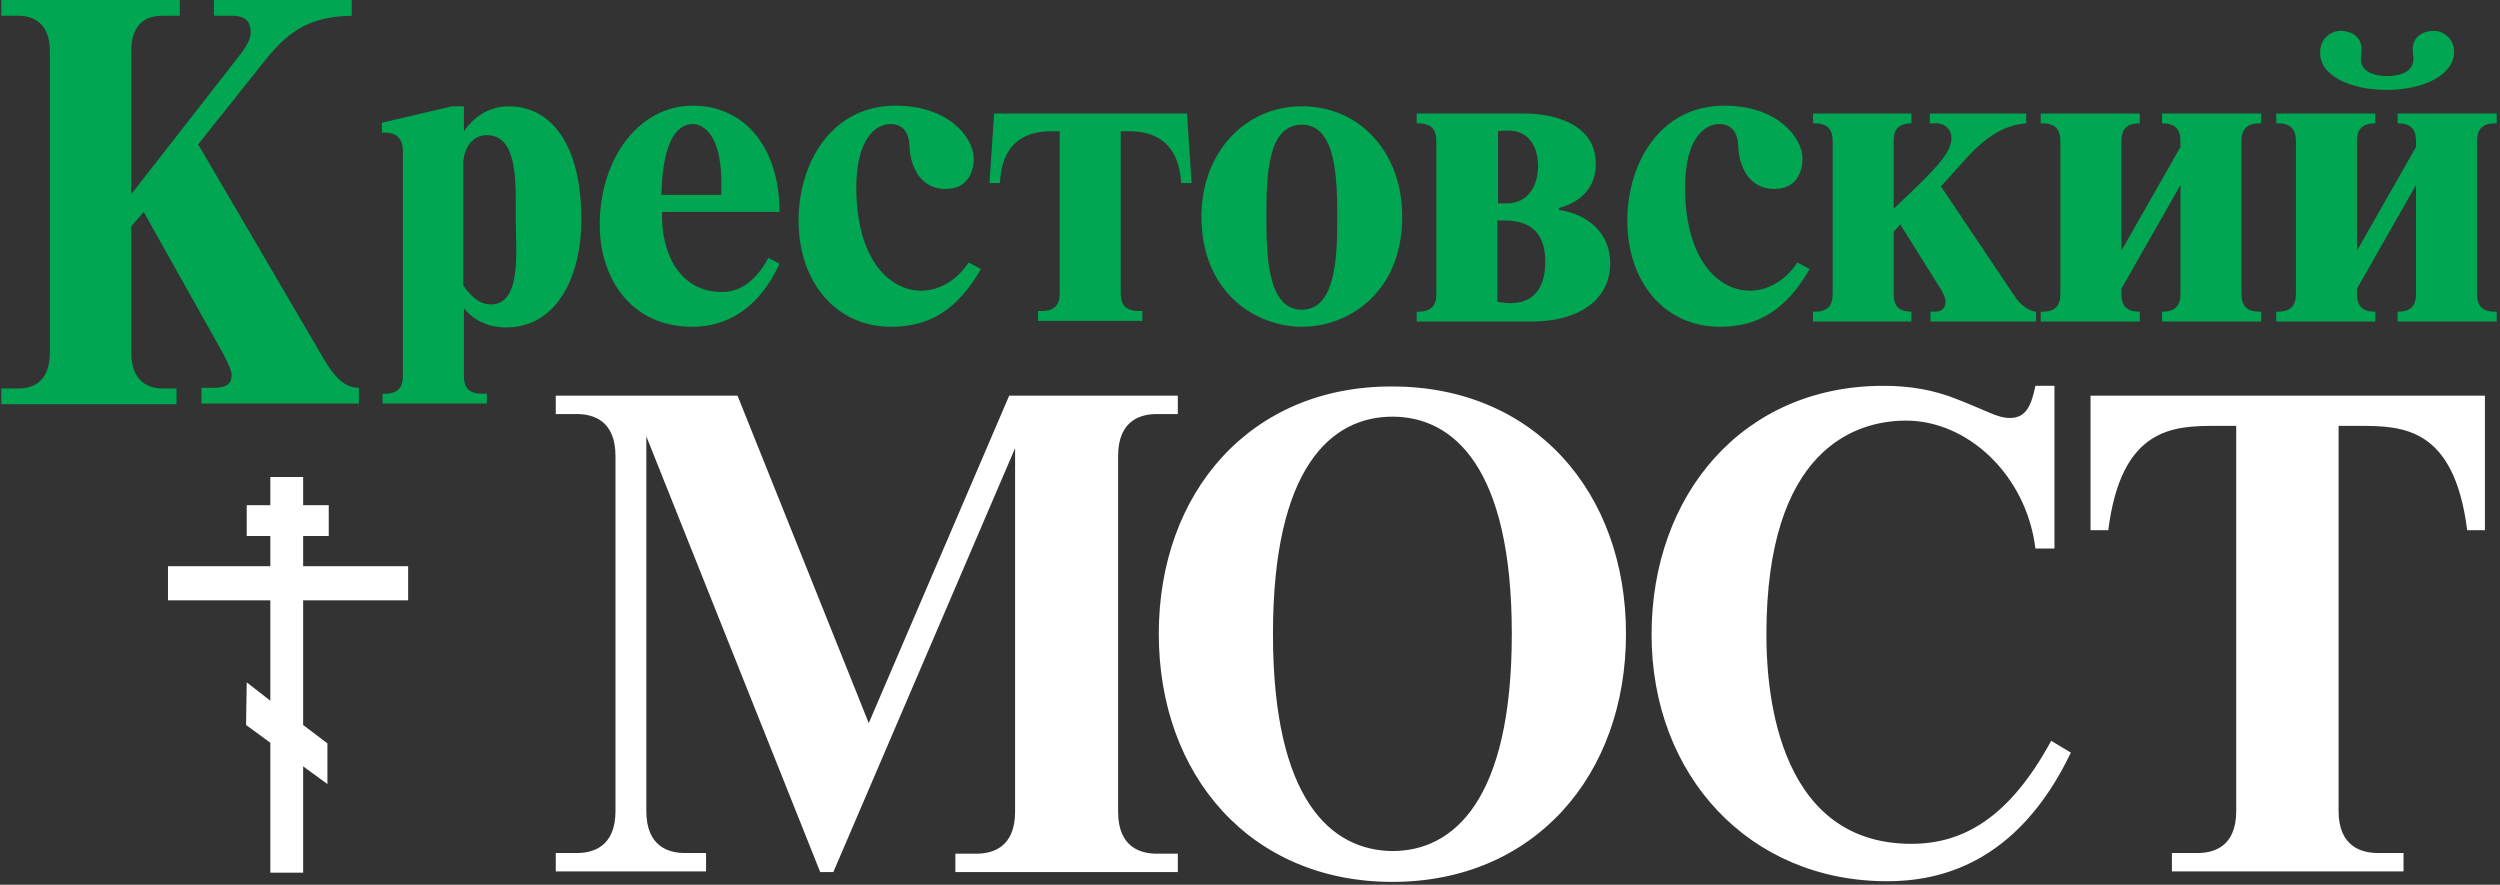 <svg width="373" height="132" viewBox="0 0 373 132" fill="none" xmlns="http://www.w3.org/2000/svg">
<rect x="0" y="0" width="373" height="132" fill="#333333" stroke="none"/>
<path d="M349.014 63.538H351.854C358.413 63.538 366.147 63.636 368.105 79.104H370.748V59.034H311.91V79.104H314.553C316.512 63.636 324.344 63.538 330.805 63.538H333.644V121.005C333.644 126.39 330.218 127.271 327.868 127.271H324.05V130.012H358.609V127.271H354.791C352.441 127.271 348.917 126.39 348.917 121.005V63.538H349.014ZM306.526 57.566H303.687C303.099 60.307 302.414 62.363 299.868 62.363C298.008 62.363 296.442 61.286 292.134 59.622C288.512 58.153 284.988 57.566 280.974 57.566C260.023 57.566 246.415 73.817 246.415 94.67C246.415 115.718 261.002 131.48 281.561 131.48C289.197 131.48 300.945 129.033 308.973 112.292L306.036 110.53C299.868 121.886 293.015 125.9 285.183 125.9C264.331 125.9 263.547 101.131 263.547 94.67C263.547 67.16 276.666 62.754 284.4 62.754C293.505 62.754 302.316 70.782 303.687 81.845H306.526V57.566ZM189.926 94.572C189.926 69.705 198.64 62.167 207.744 62.167C216.849 62.167 225.562 69.705 225.562 94.572C225.562 119.439 216.849 126.977 207.744 126.977C198.64 126.879 189.926 119.439 189.926 94.572ZM172.892 94.572C172.892 115.718 186.598 131.578 207.744 131.578C228.891 131.578 242.597 115.718 242.597 94.572C242.597 73.426 228.891 57.664 207.744 57.664C186.598 57.566 172.892 73.426 172.892 94.572ZM82.921 59.034V61.775H86.054C88.404 61.775 91.83 62.657 91.83 68.041V121.005C91.83 126.39 88.404 127.271 86.054 127.271H82.921V130.012H105.341V127.271H102.208C99.858 127.271 96.432 126.39 96.432 121.005V65.104L122.375 130.11H124.333L151.452 66.866V121.103C151.452 126.488 148.025 127.369 145.676 127.369H142.543V130.11H175.731V127.369H172.598C170.249 127.369 166.822 126.488 166.822 121.103V68.041C166.822 62.657 170.249 61.775 172.598 61.775H175.731V59.034H150.571L129.62 107.886L110.04 59.034H82.921V59.034Z" fill="#fff"/>
<path d="M356.063 13.412C361.644 13.412 366.147 11.161 366.147 7.734C366.147 5.874 364.678 4.601 363.112 4.601C361.644 4.601 359.979 5.385 359.979 7.343C359.979 7.832 360.077 8.322 360.077 8.811C360.077 11.161 357.14 11.357 356.161 11.357C355.182 11.357 352.245 11.161 352.245 8.811C352.245 8.322 352.343 7.832 352.343 7.343C352.343 5.385 350.679 4.601 349.21 4.601C347.644 4.601 346.175 5.874 346.175 7.734C345.98 11.161 350.483 13.412 356.063 13.412Z" fill="#00A651"/>
<path d="M351.658 37.398V21.147C351.658 20.168 351.756 18.406 354.301 18.406H354.399V16.937H339.616V18.406H339.91C342.455 18.406 342.553 20.168 342.553 21.147V43.762C342.553 44.741 342.455 46.503 339.91 46.503H339.616V47.972H354.399V46.503H354.301C351.756 46.503 351.658 44.741 351.658 43.762V43.077L360.469 27.608V43.762C360.469 44.741 360.371 46.503 357.826 46.503H357.728V47.972H372.511V46.503H372.217C369.672 46.503 369.574 44.741 369.574 43.762V21.147C369.574 20.168 369.672 18.406 372.217 18.406H372.511V16.937H357.728V18.406H357.826C360.371 18.406 360.469 20.168 360.469 21.147V21.93L351.658 37.398Z" fill="#00A651"/>
<path d="M316.512 37.398V21.147C316.512 20.168 316.609 18.406 319.155 18.406H319.253V16.937H304.47V18.406H304.764C307.309 18.406 307.407 20.168 307.407 21.147V43.762C307.407 44.741 307.309 46.503 304.764 46.503H304.47V47.972H319.253V46.503H319.155C316.609 46.503 316.512 44.741 316.512 43.762V43.077L325.323 27.608V43.762C325.323 44.741 325.225 46.503 322.679 46.503H322.581V47.972H337.364V46.503H337.071C334.525 46.503 334.427 44.741 334.427 43.762V21.147C334.427 20.168 334.525 18.406 337.071 18.406H337.364V16.937H322.581V18.406H322.679C325.225 18.406 325.323 20.168 325.323 21.147V21.93L316.512 37.398Z" fill="#00A651"/>
<path d="M282.54 21.147C282.54 20.07 282.638 18.406 285.184 18.406V16.937H270.499V18.406H270.792C273.338 18.406 273.436 20.168 273.436 21.147V43.762C273.436 44.741 273.338 46.503 270.792 46.503H270.499V47.972H285.184V46.503C282.638 46.503 282.54 44.839 282.54 43.762V34.559L283.519 33.482L289.589 43.175C289.883 43.664 290.274 44.447 290.274 44.937C290.274 45.426 290.176 46.503 288.708 46.503H288.023V47.972H303.785V46.503C302.512 46.405 301.239 45.23 300.554 44.154L289.589 27.804L293.211 23.79C296.638 19.972 299.477 18.602 302.316 18.406V16.937H287.925V18.406H289.002C289.981 18.406 291.155 19.189 291.155 20.559C291.155 22.811 289.002 25.063 282.54 31.133V21.147Z" fill="#00A651"/>
<path d="M268.149 39.16C266.68 41.51 264.037 43.37 261.1 43.37C256.205 43.37 251.408 38.475 251.408 27.999C251.408 20.363 254.541 18.503 256.499 18.503C258.359 18.503 259.24 19.776 259.338 21.636C259.436 25.062 261.1 28.195 264.722 28.195C268.149 28.195 268.932 25.454 268.932 23.692C268.932 20.461 265.114 15.762 257.282 15.762C247.59 15.762 242.793 24.475 242.793 32.894C242.793 42.097 248.373 48.754 256.597 48.754C262.373 48.754 266.484 46.209 270.009 40.139L268.149 39.16Z" fill="#00A651"/>
<path d="M232.611 31.328V31.035C237.898 29.566 238.093 25.65 238.093 24.476C238.093 17.622 230.066 16.937 227.52 16.937H211.367V18.406H211.66C214.206 18.406 214.304 20.168 214.304 21.147V43.762C214.304 44.741 214.206 46.503 211.66 46.503H211.367V47.972H228.597C235.254 47.972 240.247 44.937 240.247 39.258C240.247 34.755 236.821 31.916 232.611 31.328ZM223.506 19.581C223.996 19.483 224.485 19.483 224.975 19.483C229.478 19.483 229.478 24.182 229.478 24.769C229.478 27.706 228.01 30.349 224.779 30.349H223.506V19.581V19.581ZM225.366 45.23C224.681 45.23 224.094 45.133 223.408 45.035V32.895H224.387C227.618 32.895 230.555 34.07 230.555 39.063C230.555 40.923 230.164 45.23 225.366 45.23Z" fill="#00A651"/>
<path d="M194.234 15.86C185.619 15.86 179.255 22.909 179.255 32.307C179.255 43.762 187.479 48.755 194.234 48.755C201.185 48.755 209.213 43.664 209.213 32.307C209.213 22.909 203.045 15.86 194.234 15.86ZM194.234 46.209C189.143 46.209 188.947 38.279 188.947 32.405C188.947 26.433 189.045 18.601 194.234 18.601C199.325 18.601 199.521 26.531 199.521 32.405C199.521 38.279 199.325 46.209 194.234 46.209Z" fill="#00A651"/>
<path d="M158.109 19.581V43.664C158.109 44.643 158.011 46.405 155.466 46.405H154.878V47.874H170.444V46.405H169.857C167.312 46.405 167.214 44.643 167.214 43.664V19.581H168.389C170.738 19.581 175.829 20.07 176.221 27.315H177.787L177.102 16.937H148.319L147.634 27.315H149.2C149.494 19.972 154.682 19.581 157.032 19.581H158.109Z" fill="#00A651"/>
<path d="M144.501 39.16C143.032 41.51 140.389 43.37 137.452 43.37C132.557 43.37 127.76 38.475 127.76 27.999C127.76 20.363 130.893 18.503 132.851 18.503C134.711 18.503 135.592 19.776 135.69 21.636C135.788 25.062 137.452 28.195 141.074 28.195C144.501 28.195 145.284 25.454 145.284 23.692C145.284 20.461 141.466 15.762 133.634 15.762C123.942 15.762 119.145 24.475 119.145 32.894C119.145 42.097 124.725 48.754 132.949 48.754C138.725 48.754 142.837 46.209 146.361 40.139L144.501 39.16Z" fill="#00A651"/>
<path d="M107.69 43.566C101.425 43.566 98.586 37.789 98.781 31.622H116.306C116.306 21.93 111.019 15.762 103.383 15.762C95.355 15.762 89.481 23.594 89.481 33.58C89.481 41.314 93.984 48.754 103.285 48.754C106.711 48.754 112.487 47.58 116.306 39.356L114.641 38.475C112.585 42.293 110.138 43.566 107.69 43.566ZM103.383 18.503C104.068 18.503 108.082 18.895 107.592 29.076H98.683C98.879 20.07 101.523 18.503 103.383 18.503Z" fill="#00A651"/>
<path d="M75.971 15.86C72.74 15.86 70.586 17.622 69.216 19.58V15.86H67.454L56.978 18.308V19.776H57.37C60.111 19.776 60.111 21.93 60.111 22.615V55.999C60.111 56.978 60.013 58.74 57.468 58.74H57.076V60.209H72.642V58.74H71.859C69.314 58.74 69.216 56.978 69.216 55.999V46.014C71.37 48.559 74.013 48.853 75.481 48.853C83.509 48.853 86.74 40.531 86.74 32.895C86.74 20.07 81.159 15.86 75.971 15.86ZM73.23 45.426C71.37 45.426 69.999 43.86 69.118 42.587V24.28C69.216 22.322 70.293 20.168 72.642 20.168C77.341 20.168 76.95 27.413 76.95 32.503C76.95 37.203 77.929 45.426 73.23 45.426Z" fill="#00A651"/>
<path d="M19.58 28.979V7.636C19.58 3.035 22.321 2.35 24.279 2.35H26.825V0H0.196V2.35H2.741C4.601 2.35 7.441 3.133 7.441 7.636V52.572C7.441 57.174 4.699 57.957 2.741 57.957H0.196V60.307H26.335V57.957H24.279C22.419 57.957 19.58 57.174 19.58 52.572V33.776L21.44 31.622L33.188 52.572C33.482 53.16 34.559 55.118 34.559 55.901C34.559 57.565 33.482 57.859 31.72 57.859H30.055V60.209H53.552V57.859C51.3 57.859 49.831 56.097 48.363 53.649L29.566 21.538L39.16 9.496C42.685 4.993 45.817 2.448 52.475 2.35V0H31.916V2.35H34.657C36.908 2.35 37.398 3.524 37.398 4.797C37.398 5.678 37.006 6.559 35.929 8.028L19.58 28.979Z" fill="#00A651"/>
<path  d="M60.894 89.57V84.479H45.23V79.976H49.048V75.375H45.23V71.165H40.335V75.375H36.811V79.976H40.335V84.479H25.063V89.57H40.335V104.549L36.811 101.808L36.713 108.171L40.335 110.815V130.199H45.23V114.339L48.852 116.982V110.912L45.23 108.171V89.57H60.894Z" fill="#fff"/>
</svg>
